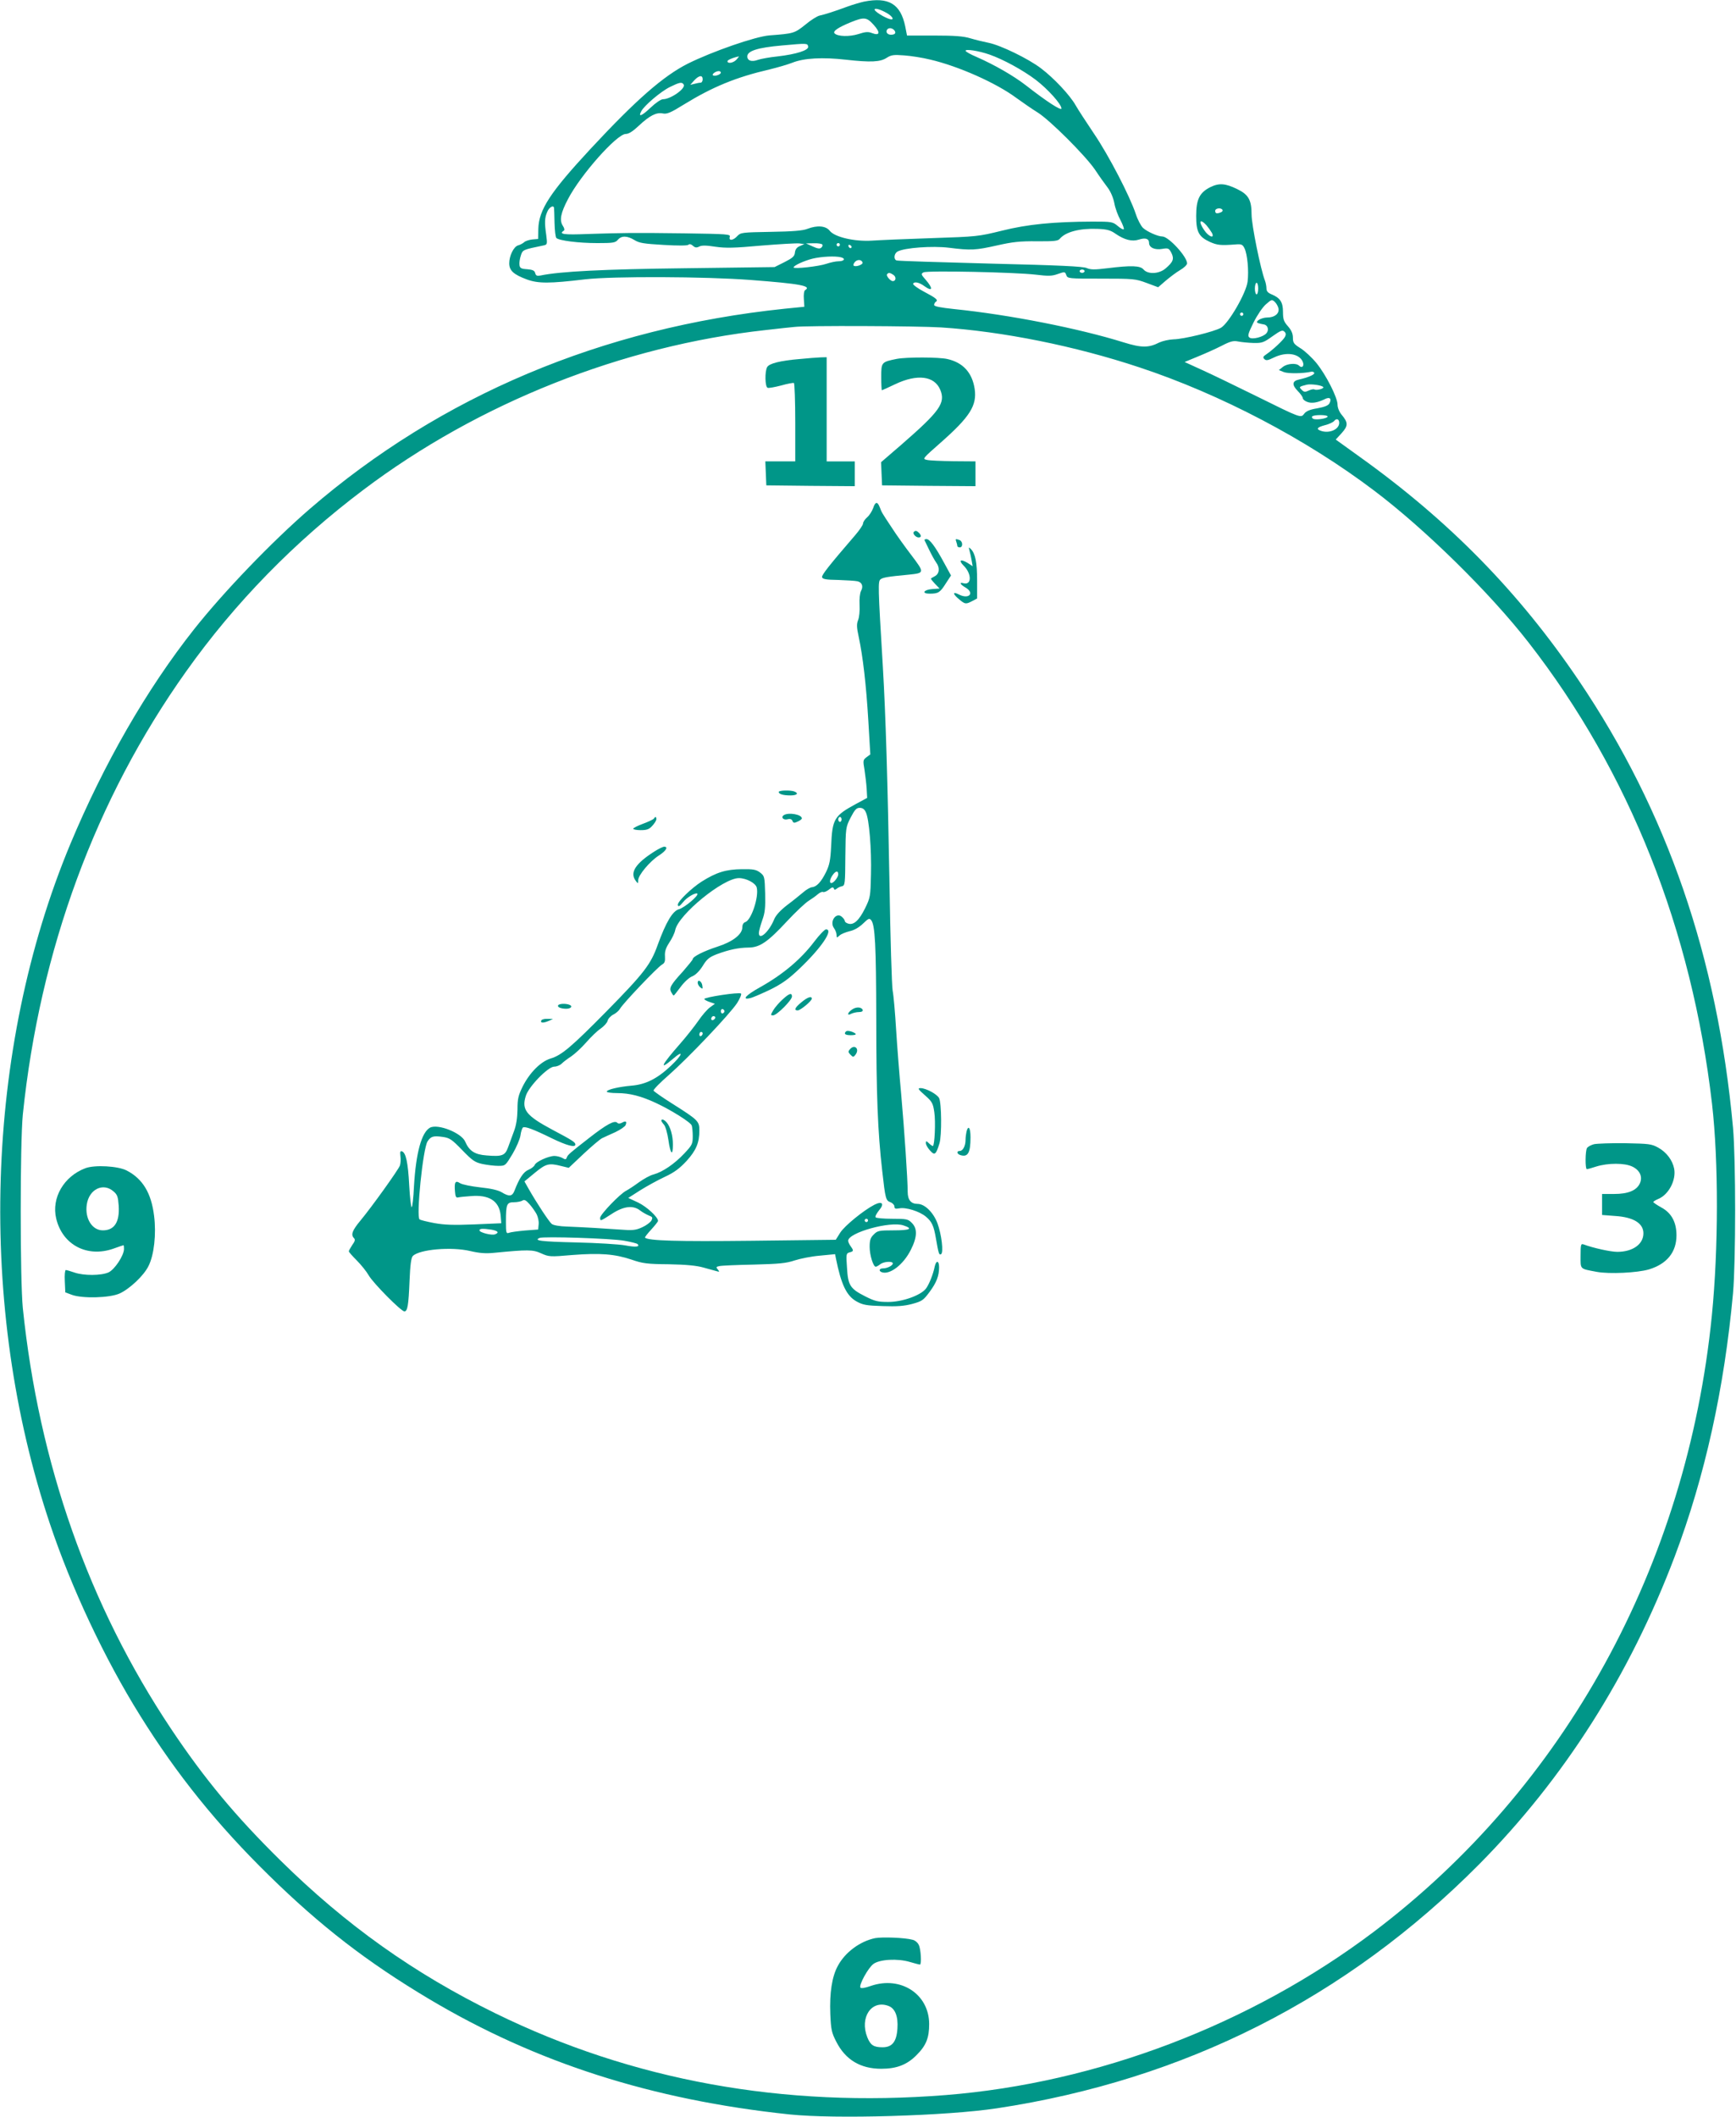 <?xml version="1.0" standalone="no"?>
<!DOCTYPE svg PUBLIC "-//W3C//DTD SVG 20010904//EN"
 "http://www.w3.org/TR/2001/REC-SVG-20010904/DTD/svg10.dtd">
<svg version="1.0" xmlns="http://www.w3.org/2000/svg"
 width="1050pt" height="1280pt" viewBox="0 0 1050 1280"
 preserveAspectRatio="xMidYMid meet">
<g transform="translate(0,1280) scale(0.1,-0.1)"
fill="#009688" stroke="none">
<path d="M5225 12790 c-22 -5 -67 -18 -100 -30 -81 -30 -135 -47 -167 -54 -15
-3 -55 -28 -88 -56 -65 -52 -71 -53 -216 -64 -86 -7 -345 -97 -494 -171 -148
-75 -311 -217 -588 -515 -244 -263 -313 -368 -316 -484 l-1 -61 -35 -3 c-19
-2 -42 -9 -50 -17 -8 -7 -25 -16 -37 -19 -26 -8 -53 -63 -53 -108 0 -44 26
-68 107 -98 69 -25 136 -25 353 1 168 19 724 17 1000 -4 301 -23 372 -36 329
-62 -6 -4 -9 -27 -7 -53 l3 -47 -120 -12 c-1103 -115 -2079 -526 -2872 -1211
-230 -199 -520 -501 -699 -727 -287 -363 -545 -812 -749 -1300 -517 -1242
-564 -2795 -123 -4110 130 -388 331 -816 546 -1160 223 -358 466 -659 778
-965 314 -308 595 -525 969 -748 646 -385 1347 -610 2180 -698 273 -29 952 -9
1255 37 1136 172 2114 667 2916 1475 514 519 911 1143 1183 1861 183 485 300
1015 353 1593 17 192 17 808 0 1000 -94 1030 -398 1913 -933 2705 -362 535
-783 965 -1327 1354 l-143 103 36 39 c40 45 40 63 -1 112 -14 17 -24 42 -24
60 0 43 -70 181 -128 252 -27 33 -70 73 -96 89 -40 25 -46 33 -46 64 0 24 -9
45 -30 69 -25 28 -30 42 -30 86 0 59 -16 85 -69 107 -22 9 -31 19 -31 36 0 12
-4 34 -9 47 -27 70 -81 338 -81 400 0 87 -18 120 -86 153 -73 36 -111 38 -164
12 -65 -33 -85 -74 -85 -174 0 -97 16 -126 83 -157 45 -20 65 -22 157 -15 34
3 41 -1 52 -23 18 -37 27 -136 19 -202 -9 -70 -114 -251 -161 -279 -42 -24
-226 -69 -287 -70 -28 -1 -66 -10 -86 -19 -64 -33 -108 -33 -217 1 -269 84
-690 167 -1024 201 -84 9 -121 16 -121 25 0 7 5 16 10 19 17 10 3 22 -71 61
-38 20 -68 42 -66 48 6 15 37 9 69 -15 49 -35 53 -14 7 39 -28 32 -30 36 -13
45 22 12 551 1 679 -14 75 -9 97 -9 133 4 42 15 44 14 51 -6 8 -22 13 -22 212
-22 195 0 207 -1 274 -26 l70 -26 45 39 c25 21 64 51 88 65 23 13 42 32 42 40
0 41 -112 163 -150 163 -27 0 -92 29 -117 52 -12 12 -32 49 -43 83 -36 109
-165 357 -252 485 -46 69 -97 146 -112 173 -35 62 -132 165 -210 224 -76 58
-243 139 -316 154 -30 6 -80 18 -110 27 -42 13 -95 17 -220 17 l-164 0 -11 56
c-28 135 -100 179 -250 149z m139 -69 c37 -21 48 -46 16 -36 -35 11 -90 46
-90 57 0 11 34 2 74 -21z m-79 -72 c41 -46 37 -67 -11 -49 -22 9 -40 8 -82 -6
-55 -17 -125 -15 -144 4 -13 13 21 36 99 68 80 32 95 31 138 -17z m124 -32
c13 -16 5 -27 -20 -27 -21 0 -33 15 -24 30 9 14 31 12 44 -3z m-521 -99 c4
-22 -72 -46 -184 -59 -49 -5 -103 -15 -120 -21 -38 -14 -64 -5 -64 21 0 33 62
53 209 66 155 14 155 14 159 -7z m1097 -48 c83 -29 202 -94 280 -153 73 -56
155 -147 155 -173 0 -16 -91 43 -215 140 -75 58 -190 124 -297 171 -38 16 -68
33 -68 38 0 12 79 0 145 -23z m-360 -30 c172 -40 401 -142 522 -232 40 -29 98
-69 129 -88 75 -47 288 -260 347 -346 25 -38 60 -87 77 -109 18 -24 34 -62 40
-94 5 -29 22 -75 37 -102 14 -27 23 -52 20 -55 -3 -4 -20 5 -37 20 -30 25 -36
26 -153 26 -236 -1 -391 -16 -547 -55 -142 -35 -152 -36 -425 -45 -154 -5
-316 -12 -360 -15 -105 -7 -226 21 -256 59 -24 31 -76 35 -136 12 -27 -11 -91
-16 -220 -18 -174 -3 -183 -4 -203 -25 -25 -28 -54 -31 -46 -5 5 16 -13 17
-272 21 -313 4 -374 3 -589 -4 -142 -6 -176 -1 -143 20 6 4 4 15 -6 30 -21 33
-13 77 32 162 76 146 295 393 349 393 18 0 43 16 78 49 66 62 107 83 146 75
25 -5 47 4 129 55 171 105 313 164 516 211 49 12 111 30 139 41 70 28 183 34
323 18 152 -17 209 -14 248 12 27 17 41 19 106 14 41 -3 111 -14 155 -25z
m-1170 0 c-19 -21 -55 -27 -55 -10 0 7 31 21 69 29 2 1 -4 -8 -14 -19z m-95
-79 c0 -12 -39 -25 -48 -16 -7 7 17 25 36 25 6 0 12 -4 12 -9z m-110 -41 c0
-11 -6 -20 -12 -20 -7 0 -24 -3 -38 -7 l-25 -6 24 27 c29 31 51 34 51 6z
m-115 -31 c15 -23 -78 -89 -125 -89 -12 0 -46 -23 -76 -52 -53 -50 -76 -59
-55 -20 18 34 118 119 173 146 57 28 73 32 83 15z m-784 -746 c1 -5 2 -45 3
-90 1 -46 6 -87 11 -92 16 -16 134 -31 248 -31 95 0 109 2 124 20 22 26 57 25
101 -2 29 -18 57 -22 176 -29 87 -5 144 -5 150 1 6 6 16 4 27 -6 13 -12 22
-13 38 -5 14 8 41 8 98 -1 63 -9 113 -8 278 7 110 9 214 15 230 13 l30 -4 -27
-12 c-18 -7 -28 -20 -30 -39 -2 -23 -14 -33 -63 -58 l-60 -30 -540 -7 c-496
-6 -756 -19 -876 -44 -21 -4 -28 -1 -32 15 -4 15 -15 20 -48 23 -37 2 -45 7
-47 26 -2 12 2 38 8 56 11 36 12 36 138 62 22 5 23 7 16 62 -11 75 -10 105 6
141 11 28 38 43 41 24z m4043 -12 c3 -5 -1 -12 -10 -15 -25 -10 -34 -7 -34 9
0 16 35 21 44 6z m-97 -93 c11 -13 26 -34 33 -46 19 -38 -20 -24 -47 17 -36
53 -26 72 14 29z m-549 -52 c54 -37 99 -48 140 -35 40 13 62 6 62 -20 0 -28
34 -44 80 -36 36 6 40 4 55 -24 18 -37 11 -55 -36 -95 -39 -33 -106 -36 -132
-6 -20 24 -74 26 -219 8 -79 -10 -102 -9 -125 1 -21 10 -167 17 -583 27 -305
8 -561 16 -567 19 -20 7 -15 43 6 54 42 23 210 35 310 23 134 -17 163 -15 292
14 93 21 137 26 240 25 104 -1 129 2 139 15 35 42 121 64 227 60 59 -2 80 -8
111 -30z m-1774 -65 c3 -5 0 -13 -7 -19 -9 -8 -24 -5 -52 8 l-40 18 47 1 c26
1 49 -3 52 -8z m106 -1 c0 -5 -4 -10 -10 -10 -5 0 -10 5 -10 10 0 6 5 10 10
10 6 0 10 -4 10 -10z m71 -13 c-1 -12 -15 -9 -19 4 -3 6 1 10 8 8 6 -3 11 -8
11 -12z m-64 -63 c30 -8 19 -24 -16 -24 -16 0 -48 -7 -72 -15 -45 -16 -199
-33 -199 -22 0 11 63 40 115 53 55 13 137 17 172 8z m130 -31 c5 -13 -43 -30
-54 -19 -3 3 0 13 7 21 15 18 41 16 47 -2z m1343 -53 c0 -5 -7 -10 -15 -10 -8
0 -15 5 -15 10 0 6 7 10 15 10 8 0 15 -4 15 -10z m-1155 -23 c17 -13 14 -37
-5 -37 -14 0 -41 31 -35 41 8 12 18 11 40 -4z m2205 -82 c0 -19 -4 -35 -10
-35 -5 0 -10 16 -10 35 0 19 5 35 10 35 6 0 10 -16 10 -35z m123 -121 c5 -31
-24 -54 -68 -54 -37 0 -79 -26 -55 -34 8 -3 24 -6 35 -8 23 -4 32 -33 15 -53
-19 -23 -87 -40 -103 -26 -12 9 -8 24 25 91 22 44 55 93 75 110 33 29 36 30
53 15 10 -9 20 -27 23 -41z m-213 -34 c0 -5 -4 -10 -10 -10 -5 0 -10 5 -10 10
0 6 5 10 10 10 6 0 10 -4 10 -10z m-1827 -80 c370 -24 809 -112 1197 -241 493
-163 1011 -435 1423 -747 307 -232 698 -616 933 -918 608 -781 987 -1735 1109
-2789 40 -348 39 -878 -1 -1280 -151 -1512 -890 -2856 -2048 -3729 -743 -559
-1670 -912 -2586 -985 -982 -78 -1895 88 -2725 495 -492 241 -902 533 -1298
923 -274 270 -460 494 -662 796 -498 746 -800 1605 -897 2545 -17 171 -17
1000 0 1170 103 994 440 1910 988 2680 294 414 656 785 1072 1098 697 526
1568 871 2432 966 80 9 159 18 175 19 71 9 744 6 888 -3z m2079 -57 c-12 -22
-73 -78 -112 -105 -20 -13 -23 -19 -13 -29 11 -11 21 -9 58 9 74 36 151 25
174 -24 12 -26 -3 -44 -22 -25 -17 17 -72 13 -98 -8 l-24 -19 30 -12 c26 -10
115 -9 165 2 8 2 17 -1 19 -7 4 -10 -38 -28 -92 -40 -42 -9 -44 -32 -8 -69 17
-17 31 -37 31 -44 0 -7 12 -17 26 -22 27 -11 63 -5 106 16 31 16 44 4 29 -25
-7 -13 -29 -22 -73 -30 -44 -7 -68 -17 -79 -32 -21 -28 -18 -29 -289 105 -124
61 -272 133 -330 159 l-105 48 80 33 c44 18 109 47 144 65 52 27 71 32 100 26
20 -4 62 -8 93 -9 52 -1 62 3 115 41 48 34 60 39 71 28 10 -9 11 -18 4 -32z
m231 -303 c10 -9 -40 -23 -53 -15 -5 3 -20 0 -35 -7 -21 -10 -29 -9 -42 5 -18
17 -16 19 32 31 25 5 87 -3 98 -14z m27 -179 c0 -11 -66 -22 -86 -14 -7 3 -11
9 -8 14 7 12 94 12 94 0z m70 -38 c0 -41 -63 -67 -114 -47 -27 10 -18 21 28
33 24 6 49 17 56 26 14 17 30 11 30 -12z"/>
<path d="M4837 10629 c-119 -10 -185 -27 -197 -49 -15 -27 -13 -120 3 -125 6
-3 43 4 82 14 38 11 73 17 77 15 4 -3 8 -111 8 -240 l0 -234 -90 0 -91 0 3
-72 3 -73 268 -3 267 -2 0 75 0 75 -85 0 -85 0 0 315 0 315 -37 -1 c-21 -1
-78 -5 -126 -10z"/>
<path d="M5425 10630 c-94 -19 -95 -20 -95 -110 0 -44 2 -80 4 -80 2 0 39 17
81 37 133 63 237 50 272 -34 33 -80 -2 -129 -234 -331 l-124 -107 3 -70 3 -70
283 -3 282 -2 0 75 0 75 -132 1 c-73 1 -146 4 -162 8 -28 6 -26 8 83 104 178
157 221 225 206 326 -15 98 -71 159 -165 180 -52 12 -247 12 -305 1z"/>
<path d="M5281 9727 c-7 -19 -23 -44 -36 -55 -14 -12 -25 -29 -25 -38 0 -8
-22 -41 -49 -72 -155 -180 -201 -238 -199 -252 3 -12 23 -16 98 -17 52 -2 105
-5 116 -8 28 -6 37 -31 22 -58 -7 -13 -11 -49 -9 -85 2 -35 -2 -76 -9 -92 -9
-23 -9 -43 4 -102 25 -117 45 -288 58 -506 l12 -204 -23 -17 c-21 -16 -22 -20
-12 -77 5 -32 11 -84 13 -114 l3 -55 -65 -35 c-135 -73 -146 -91 -153 -258 -4
-84 -10 -113 -31 -156 -29 -59 -57 -89 -85 -91 -10 -1 -34 -14 -53 -31 -19
-16 -62 -51 -97 -77 -40 -31 -68 -61 -78 -85 -31 -77 -93 -132 -93 -84 0 10 9
44 20 76 17 46 20 77 18 163 -3 103 -4 106 -31 127 -24 18 -42 21 -110 20 -96
-1 -154 -19 -243 -75 -61 -39 -144 -119 -144 -139 0 -17 11 -11 32 15 21 28
76 60 86 51 10 -11 -78 -85 -111 -94 -38 -10 -78 -76 -129 -216 -42 -118 -82
-170 -309 -401 -212 -215 -273 -267 -339 -286 -59 -18 -126 -85 -168 -168 -27
-55 -32 -75 -32 -140 -1 -51 -7 -94 -21 -131 -11 -30 -27 -74 -36 -98 -18 -50
-36 -57 -130 -49 -71 5 -105 27 -129 83 -22 53 -165 110 -213 85 -51 -28 -85
-151 -97 -353 -3 -71 -10 -128 -14 -128 -4 0 -11 60 -15 133 -7 137 -20 197
-44 205 -10 3 -12 -3 -9 -29 3 -19 1 -44 -3 -57 -11 -28 -170 -250 -239 -333
-50 -60 -59 -86 -39 -106 9 -9 6 -19 -10 -41 -11 -17 -21 -34 -21 -39 0 -4 22
-29 48 -55 26 -26 59 -67 72 -90 27 -47 196 -218 216 -218 19 0 25 36 31 183
4 99 10 142 20 152 40 40 232 57 347 30 55 -13 94 -16 143 -11 206 20 236 20
286 -3 47 -21 53 -22 190 -10 167 13 255 6 357 -28 66 -23 93 -27 225 -28 106
-2 168 -8 210 -20 33 -9 69 -19 80 -22 17 -5 18 -4 7 10 -12 14 -11 17 10 21
12 3 106 7 208 9 154 4 195 8 246 25 34 11 103 25 153 29 l92 9 5 -26 c32
-158 64 -226 125 -260 38 -21 59 -25 158 -28 86 -3 129 0 178 13 59 16 68 22
105 72 43 58 58 98 58 150 0 40 -17 44 -26 6 -10 -50 -35 -111 -54 -136 -33
-41 -143 -80 -227 -80 -62 0 -81 4 -140 34 -91 46 -104 66 -110 173 -6 83 -5
87 16 93 25 6 25 11 6 37 -8 11 -15 26 -15 33 0 49 254 120 334 93 61 -20 41
-30 -59 -30 -88 0 -98 -2 -120 -25 -20 -19 -25 -34 -25 -75 0 -50 22 -120 37
-120 4 0 17 7 27 15 22 17 76 20 76 5 0 -13 -34 -30 -59 -30 -23 0 -28 -15 -8
-23 48 -18 131 45 176 135 39 77 41 129 6 163 -22 23 -32 25 -119 25 -52 0
-97 4 -100 9 -4 5 6 23 20 41 35 41 21 59 -27 35 -66 -34 -181 -128 -207 -169
l-27 -43 -509 -6 c-453 -5 -625 0 -645 19 -2 2 15 24 38 49 22 24 41 48 41 52
0 23 -68 86 -120 111 l-60 28 72 46 c40 25 107 62 150 82 58 27 89 51 131 96
58 64 77 110 77 184 0 56 -7 63 -162 161 -62 39 -113 75 -115 80 -2 6 40 49
93 95 117 103 367 366 412 434 18 28 28 54 24 58 -10 10 -222 -22 -222 -33 0
-4 14 -12 32 -18 l32 -11 -29 -21 c-17 -12 -49 -49 -72 -83 -23 -33 -72 -95
-108 -136 -115 -131 -133 -168 -46 -94 69 60 61 27 -10 -40 -82 -78 -153 -114
-239 -121 -79 -7 -150 -24 -150 -36 0 -5 28 -9 63 -9 75 0 145 -18 235 -60 90
-42 209 -116 216 -136 3 -9 6 -38 6 -65 0 -47 -4 -54 -51 -104 -59 -63 -131
-112 -186 -127 -21 -5 -60 -27 -88 -47 -27 -20 -62 -43 -77 -51 -37 -18 -158
-144 -158 -164 0 -22 1 -21 71 24 72 47 129 53 171 20 14 -11 38 -24 52 -30
23 -9 25 -12 16 -31 -7 -11 -32 -30 -57 -41 -40 -18 -58 -19 -137 -13 -99 7
-199 13 -317 18 -44 1 -83 8 -92 16 -16 13 -90 125 -139 211 l-26 46 63 52
c68 56 85 60 160 41 l45 -11 89 84 c49 46 99 88 112 95 13 6 49 23 81 37 31
15 59 34 62 43 9 22 1 27 -22 14 -13 -7 -22 -7 -29 0 -16 16 -64 -10 -168 -91
-122 -95 -131 -103 -137 -120 -4 -12 -9 -13 -27 -2 -11 6 -33 12 -48 12 -37
-1 -112 -35 -119 -55 -4 -9 -21 -22 -38 -29 -30 -13 -54 -48 -85 -128 -13 -33
-32 -35 -76 -8 -22 13 -64 23 -131 30 -54 6 -108 17 -121 25 -29 19 -36 7 -31
-51 2 -29 7 -38 18 -35 8 2 42 6 76 8 112 10 173 -29 182 -115 l4 -49 -163 -7
c-127 -5 -182 -3 -242 8 -43 8 -83 18 -89 22 -22 14 20 429 48 472 20 31 36
35 92 27 42 -6 55 -15 118 -80 62 -64 77 -74 123 -84 29 -6 71 -11 95 -11 43
0 43 1 86 72 23 39 45 90 48 112 3 23 10 44 15 48 13 8 62 -10 176 -66 89 -43
141 -57 141 -37 0 14 -17 25 -140 90 -157 84 -186 120 -160 203 16 56 135 178
172 178 15 0 35 8 45 18 10 10 36 30 58 44 22 15 63 53 91 85 28 32 67 70 87
83 20 14 39 35 42 47 3 13 19 30 35 38 16 8 34 24 40 35 15 29 228 253 254
267 16 9 20 19 18 50 -2 28 4 49 26 83 17 25 33 59 36 76 20 94 290 314 385
314 45 0 101 -30 108 -57 14 -57 -33 -197 -69 -209 -11 -3 -18 -15 -18 -31 0
-43 -58 -88 -152 -118 -83 -27 -148 -60 -148 -75 0 -4 -27 -37 -59 -74 -75
-82 -85 -100 -71 -126 6 -11 12 -20 15 -20 2 0 20 23 41 51 21 29 52 58 71 65
21 9 44 32 64 64 25 41 39 52 85 70 76 28 130 39 190 40 69 0 117 33 234 159
52 56 111 111 130 123 19 12 45 30 57 41 12 10 26 16 31 13 5 -3 21 3 35 14
18 15 26 17 30 8 3 -10 7 -10 18 -2 8 7 22 13 32 15 18 4 19 17 20 180 2 174
2 176 32 235 25 48 35 59 55 59 17 0 29 -8 37 -27 20 -40 35 -223 31 -376 -3
-133 -4 -140 -36 -205 -36 -73 -69 -103 -102 -92 -11 3 -20 10 -20 15 0 5 -7
16 -16 24 -34 35 -79 -25 -50 -66 9 -12 16 -31 16 -42 0 -18 1 -18 18 -3 9 9
37 20 61 26 28 6 57 23 81 46 32 31 38 34 49 21 24 -29 30 -152 31 -596 0
-458 9 -685 36 -920 19 -171 22 -180 50 -190 13 -5 24 -17 24 -26 0 -13 6 -15
29 -11 40 8 123 -18 161 -50 36 -30 48 -55 61 -133 16 -92 19 -101 31 -94 16
10 3 119 -22 187 -25 66 -77 117 -120 117 -40 0 -60 24 -60 73 0 77 -20 370
-39 587 -11 118 -25 296 -31 395 -6 99 -15 205 -21 235 -5 30 -14 320 -19 645
-11 617 -23 1023 -40 1310 -30 495 -30 519 -14 532 15 11 42 16 170 28 97 10
97 11 17 117 -39 51 -93 126 -119 167 -61 92 -60 90 -73 124 -14 36 -27 34
-40 -6z m-191 -1882 c0 -8 -4 -15 -10 -15 -5 0 -10 7 -10 15 0 8 5 15 10 15 6
0 10 -7 10 -15z m-20 -332 c0 -18 -28 -53 -42 -53 -13 0 -9 24 8 48 18 26 34
29 34 5z m-688 -828 c0 -5 -5 -11 -11 -13 -6 -2 -11 4 -11 13 0 9 5 15 11 13
6 -2 11 -8 11 -13z m-61 -48 c-13 -13 -26 -3 -16 12 3 6 11 8 17 5 6 -4 6 -10
-1 -17z m-71 -86 c0 -6 -4 -13 -10 -16 -5 -3 -10 1 -10 9 0 9 5 16 10 16 6 0
10 -4 10 -9z m-1004 -1094 c8 -16 14 -43 12 -60 l-3 -32 -80 -6 c-44 -4 -88
-10 -97 -14 -16 -6 -18 0 -18 66 0 108 5 119 49 119 20 0 43 5 51 10 11 8 22
2 43 -22 16 -18 35 -46 43 -61z m2004 -37 c0 -5 -4 -10 -10 -10 -5 0 -10 5
-10 10 0 6 5 10 10 10 6 0 10 -4 10 -10z m-2277 -56 c39 -7 48 -18 21 -28 -20
-8 -94 11 -94 24 0 11 20 12 73 4z m804 -67 c40 -7 76 -16 79 -20 17 -17 -11
-20 -74 -8 -37 7 -172 15 -299 18 -213 5 -256 11 -220 27 22 11 440 -3 514
-17z"/>
<path d="M5527 9583 c-9 -9 12 -33 29 -33 17 0 18 12 2 28 -14 14 -22 15 -31
5z"/>
<path d="M5592 9533 c2 -5 15 -30 28 -58 13 -27 32 -62 42 -76 24 -32 20 -68
-7 -83 -11 -6 -22 -12 -24 -14 -3 -1 8 -15 23 -31 l29 -30 -43 -3 c-54 -4 -68
-28 -17 -28 52 0 63 7 97 61 l32 49 -42 77 c-53 98 -87 143 -106 143 -9 0 -14
-3 -12 -7z"/>
<path d="M5784 9524 c3 -9 6 -20 6 -25 0 -5 7 -9 15 -9 20 0 19 36 -1 44 -24
9 -27 8 -20 -10z"/>
<path d="M5864 9470 c4 -14 10 -41 13 -60 l6 -34 -26 17 c-45 29 -63 21 -29
-13 50 -49 50 -120 0 -107 -28 8 -21 -7 12 -26 57 -34 20 -73 -40 -42 -39 20
-39 4 1 -29 36 -30 40 -31 79 -11 l30 16 0 108 c0 110 -11 164 -38 191 -13 13
-14 12 -8 -10z"/>
<path d="M4710 8011 c0 -13 27 -21 71 -21 40 0 52 13 23 24 -24 9 -94 7 -94
-3z"/>
<path d="M4741 7871 c-20 -13 -3 -32 23 -25 16 4 25 0 29 -10 5 -13 11 -14 32
-4 14 6 25 15 25 19 0 24 -80 38 -109 20z"/>
<path d="M3955 7850 c-3 -5 -33 -19 -65 -31 -33 -12 -60 -26 -60 -30 0 -5 20
-9 45 -9 37 0 51 5 70 26 14 15 25 33 25 40 0 16 -6 18 -15 4z"/>
<path d="M3958 7651 c-115 -73 -150 -128 -113 -177 14 -19 14 -19 15 3 0 31
71 115 124 149 44 28 60 54 33 54 -7 0 -34 -13 -59 -29z"/>
<path d="M4925 7106 c-80 -106 -190 -199 -328 -276 -85 -47 -113 -78 -61 -66
16 3 70 27 121 51 71 35 112 64 177 126 133 126 210 239 162 239 -8 0 -40 -33
-71 -74z"/>
<path d="M4220 6857 c0 -8 7 -21 16 -28 14 -11 15 -10 12 11 -3 26 -28 41 -28
17z"/>
<path d="M4733 6756 c-21 -19 -46 -48 -56 -65 -17 -29 -17 -31 -1 -31 22 0
114 92 114 114 0 24 -16 20 -57 -18z"/>
<path d="M4847 6739 c-39 -32 -47 -49 -22 -49 16 0 85 57 85 71 0 18 -26 9
-63 -22z"/>
<path d="M3376 6721 c-7 -11 17 -21 49 -21 29 0 41 16 19 24 -23 9 -62 7 -68
-3z"/>
<path d="M5153 6695 c-29 -20 -31 -40 -4 -25 11 5 32 10 46 10 17 0 25 5 23
13 -7 18 -40 20 -65 2z"/>
<path d="M3275 6631 c-10 -17 9 -19 40 -6 l30 13 -32 1 c-17 1 -34 -3 -38 -8z"/>
<path d="M5117 6563 c-15 -15 -5 -23 30 -23 22 0 33 4 28 9 -15 13 -50 22 -58
14z"/>
<path d="M5140 6454 c-11 -12 -10 -18 4 -32 16 -16 18 -16 31 1 26 36 -8 65
-35 31z"/>
<path d="M5594 6177 c44 -39 49 -48 57 -102 9 -58 2 -205 -9 -205 -3 0 -14 7
-24 17 -16 15 -18 15 -18 0 0 -9 11 -29 25 -44 28 -32 36 -26 57 42 15 48 13
246 -2 275 -13 24 -80 60 -112 60 -19 0 -16 -6 26 -43z"/>
<path d="M4000 6023 c0 -3 7 -14 16 -24 9 -10 21 -52 27 -94 12 -85 27 -99 27
-26 0 54 -15 107 -38 134 -15 17 -32 23 -32 10z"/>
<path d="M5846 5958 c-3 -13 -6 -36 -6 -51 0 -36 -16 -67 -35 -67 -21 0 -18
-18 4 -25 45 -14 61 13 61 108 0 57 -13 76 -24 35z"/>
<path d="M9641 5881 c-18 -5 -37 -15 -42 -23 -11 -16 -12 -128 -1 -128 4 0 30
7 57 16 71 22 171 22 217 0 47 -22 65 -63 46 -103 -20 -42 -71 -63 -155 -63
l-73 0 0 -64 0 -63 78 -6 c112 -7 172 -44 172 -105 0 -66 -65 -112 -158 -112
-41 0 -148 24 -204 45 -16 6 -18 -1 -18 -68 0 -85 -7 -78 98 -98 76 -14 245
-6 316 15 108 33 166 104 166 206 0 79 -30 135 -91 168 -27 15 -49 30 -49 33
0 4 14 12 30 19 63 26 109 114 96 183 -10 51 -46 99 -96 127 -42 23 -56 24
-200 27 -85 1 -170 -2 -189 -6z"/>
<path d="M517 5736 c-131 -49 -207 -180 -177 -305 38 -159 187 -237 345 -182
32 12 61 21 62 21 2 0 3 -10 3 -22 0 -40 -56 -124 -93 -142 -44 -20 -150 -21
-207 -1 -23 8 -47 15 -52 15 -5 0 -8 -30 -6 -67 l3 -68 40 -15 c63 -23 228
-19 288 8 60 27 147 108 175 166 34 66 48 194 34 304 -17 138 -69 224 -166
274 -52 27 -192 35 -249 14z m169 -140 c24 -20 28 -33 32 -88 6 -98 -26 -148
-96 -148 -65 0 -110 72 -97 157 14 92 99 133 161 79z"/>
<path d="M5293 1080 c-91 -19 -181 -85 -225 -167 -36 -65 -51 -164 -46 -292 4
-94 8 -113 36 -167 55 -109 146 -164 272 -164 93 0 156 24 214 83 58 58 76
104 76 188 -1 181 -172 292 -353 230 -36 -13 -59 -16 -63 -10 -10 16 48 121
79 143 38 28 146 34 220 12 30 -9 58 -16 61 -16 11 0 6 95 -7 119 -6 14 -23
28 -37 31 -46 13 -184 18 -227 10z m81 -410 c40 -15 59 -63 54 -136 -5 -81
-32 -114 -90 -114 -54 0 -73 13 -92 60 -48 120 25 229 128 190z"/>
</g>
</svg>
